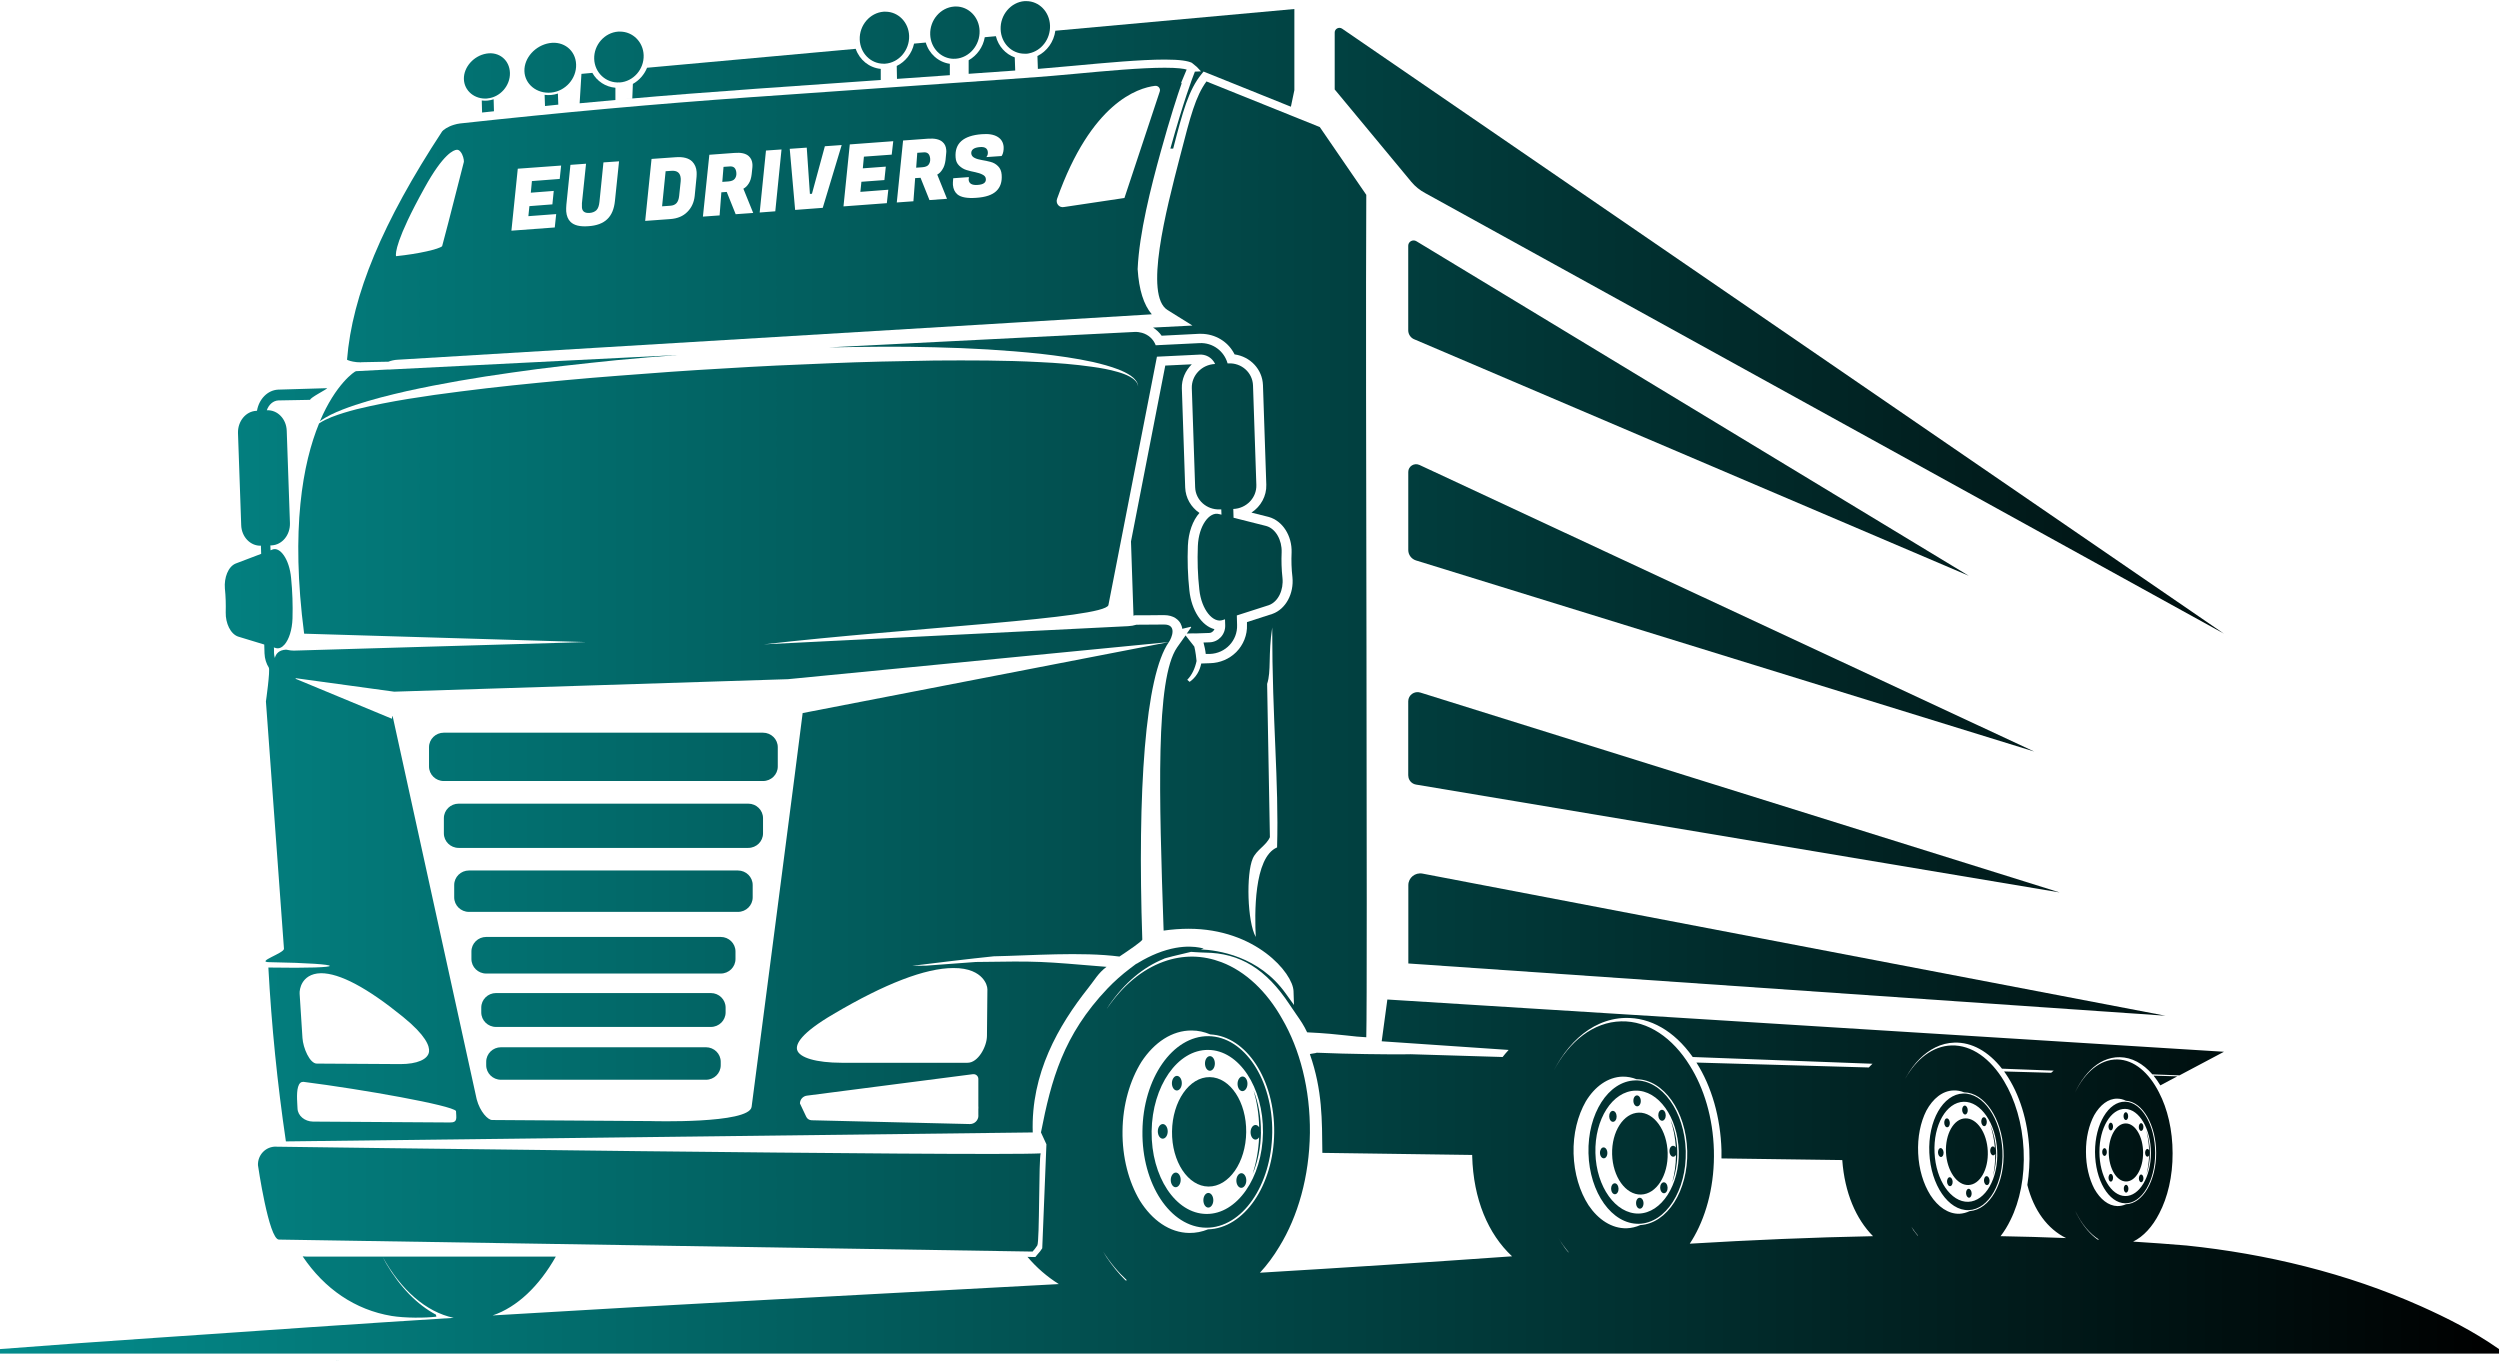 <svg xmlns="http://www.w3.org/2000/svg" width="848" height="462" viewBox="0 0 848 462" fill="none"><path d="M114.729 461.592H114.686L114.925 461.613L114.881 461.592H114.729Z" fill="url(#paint0_linear_226_5090)"></path><path d="M114.123 461.514H113.971L114.472 461.578L114.385 461.535L114.123 461.514Z" fill="url(#paint1_linear_226_5090)"></path><path d="M304.171 22.372L304.258 26.76C310.052 26.354 316.042 25.925 322.185 25.497V21.644C318.286 21.087 315.127 18.24 314.017 14.43L310.052 14.794C309.333 18.112 307.133 20.938 304.171 22.372Z" fill="url(#paint2_linear_226_5090)"></path><path d="M214.67 28.484L214.474 33.387L211.882 33.622C226.215 32.359 240.439 31.246 254.706 30.24L256.078 30.133C266.142 29.426 278.471 28.57 292.325 27.585C294.437 27.435 296.572 27.286 298.75 27.136V23.368C294.808 22.983 291.54 20.285 290.255 16.561L219.484 22.983C218.547 25.295 216.826 27.264 214.67 28.463V28.484Z" fill="url(#paint3_linear_226_5090)"></path><path d="M208.746 33.92V29.767C205.37 29.467 202.495 27.541 200.926 24.715L197.223 25.057L196.613 35.033C201.297 34.584 205.958 34.177 210.619 33.749L208.768 33.92H208.746Z" fill="url(#paint4_linear_226_5090)"></path><path d="M328.567 20.433V25.036C333.752 24.672 339.023 24.308 344.36 23.923L344.207 19.47C341.071 18.357 338.631 15.66 337.803 12.277L334.035 12.62C333.468 15.959 331.399 18.849 328.567 20.433Z" fill="url(#paint5_linear_226_5090)"></path><path d="M351.896 19.007L352.048 23.374C355.577 23.096 359.803 22.71 364.268 22.304C374.876 21.319 386.878 20.206 395.09 20.206C400.427 20.206 402.932 20.677 404.261 21.297L405.982 22.71L407.376 24.209L405.306 24.294C404.348 26.692 401.451 34.399 396.986 50.411H397.944C401.233 37.674 403.194 30.503 407.572 25.108L408.247 24.273L437.871 36.197L439.048 30.588V3.059L357.973 10.423C357.472 14.19 355.12 17.423 351.874 19.007H351.896Z" fill="url(#paint6_linear_226_5090)"></path><path d="M738.582 365.099L730.479 364.863C731.284 365.848 732.069 366.961 732.787 368.16L738.582 365.077V365.099Z" fill="url(#paint7_linear_226_5090)"></path><path d="M404.782 214.853H405.784L406.328 214.831L410.14 214.703C410.641 214.703 411.077 214.489 411.469 214.103C411.665 213.911 411.817 213.675 411.948 213.418C407.635 212.305 404.15 207.103 403.431 200.231C402.887 195.244 402.734 190.127 402.93 185.075C403.126 180.601 404.564 176.555 406.851 173.986C403.954 172.038 402.146 168.87 402.015 165.359L400.883 131.728C400.795 128.667 402.059 125.713 404.259 123.572L395.263 124L383.631 183.662L384.48 208.859L384.916 208.709H387.944C390.253 208.687 392.518 208.645 394.783 208.645C398.29 208.645 399.793 210.379 400.403 211.406C400.708 212.005 400.948 212.605 401.035 213.29L403.976 212.583L404.041 212.798L402.56 214.895L404.803 214.831L404.782 214.853Z" fill="url(#paint8_linear_226_5090)"></path><path d="M729.256 391.043C729.256 388.303 728.798 385.713 728.014 383.508C728.559 385.541 728.907 387.789 728.973 390.144C728.82 389.887 728.624 389.716 728.406 389.716C727.971 389.716 727.622 390.294 727.622 391.022C727.622 391.75 727.971 392.349 728.406 392.349C728.624 392.349 728.842 392.199 728.973 391.942C728.907 394.297 728.58 396.523 728.036 398.557C728.82 396.374 729.256 393.805 729.256 391.065V391.043Z" fill="url(#paint9_linear_226_5090)"></path><path d="M720.821 373.692C715.201 373.606 710.627 381.249 710.627 390.732C710.671 400.258 715.245 408.072 720.865 408.158C726.506 408.265 731.037 400.601 731.037 391.075C731.015 381.591 726.441 373.778 720.821 373.692ZM720.865 405.696C716.073 405.632 712.13 398.931 712.13 390.775C712.086 382.619 716.007 376.068 720.821 376.133C725.657 376.24 729.556 382.94 729.6 391.053C729.6 399.21 725.679 405.782 720.865 405.696Z" fill="url(#paint10_linear_226_5090)"></path><path d="M721.104 381.067C717.88 381.024 715.288 385.391 715.288 390.828C715.288 396.266 717.924 400.719 721.126 400.761C724.35 400.804 726.942 396.437 726.942 391C726.942 385.562 724.306 381.11 721.104 381.067Z" fill="url(#paint11_linear_226_5090)"></path><path d="M721.106 379.907C721.541 379.907 721.89 379.329 721.868 378.601C721.868 377.873 721.52 377.273 721.084 377.273C720.648 377.273 720.3 377.851 720.3 378.579C720.3 379.307 720.648 379.907 721.084 379.907H721.106Z" fill="url(#paint12_linear_226_5090)"></path><path d="M721.153 401.893C720.717 401.893 720.369 402.471 720.391 403.198C720.391 403.926 720.739 404.526 721.175 404.526C721.61 404.526 721.959 403.948 721.959 403.22C721.959 402.492 721.61 401.893 721.175 401.893H721.153Z" fill="url(#paint13_linear_226_5090)"></path><path d="M716.515 383.054C716.82 382.541 716.82 381.706 716.515 381.192C716.21 380.678 715.731 380.678 715.426 381.192C715.121 381.706 715.121 382.541 715.426 383.054C715.731 383.568 716.232 383.568 716.537 383.054H716.515Z" fill="url(#paint14_linear_226_5090)"></path><path d="M725.736 398.772C725.431 399.286 725.431 400.121 725.736 400.634C726.041 401.148 726.52 401.17 726.825 400.634C727.13 400.121 727.13 399.286 726.825 398.772C726.52 398.258 726.019 398.258 725.714 398.772H725.736Z" fill="url(#paint15_linear_226_5090)"></path><path d="M713.852 389.455C713.416 389.455 713.067 390.033 713.067 390.761C713.067 391.489 713.416 392.088 713.852 392.088C714.287 392.088 714.636 391.51 714.636 390.782C714.636 390.054 714.287 389.455 713.852 389.455Z" fill="url(#paint16_linear_226_5090)"></path><path d="M715.438 398.563C715.133 399.077 715.133 399.912 715.438 400.426C715.743 400.939 716.244 400.961 716.527 400.426C716.832 399.912 716.832 399.077 716.527 398.563C716.222 398.049 715.743 398.049 715.416 398.563H715.438Z" fill="url(#paint17_linear_226_5090)"></path><path d="M726.819 383.221C727.124 382.707 727.124 381.872 726.819 381.358C726.514 380.844 726.013 380.823 725.708 381.358C725.403 381.872 725.403 382.707 725.708 383.221C726.013 383.734 726.514 383.756 726.819 383.221Z" fill="url(#paint18_linear_226_5090)"></path><path d="M675.146 381.789C675.93 384.101 676.453 386.67 676.67 389.346C676.474 389.046 676.235 388.875 675.952 388.875C675.429 388.875 675.037 389.581 675.08 390.416C675.124 391.251 675.581 391.915 676.104 391.893C676.387 391.893 676.605 391.701 676.779 391.379C676.823 394.077 676.54 396.667 675.974 399.022C676.801 396.474 677.215 393.499 677.063 390.352C676.91 387.184 676.235 384.251 675.168 381.768L675.146 381.789Z" fill="url(#paint19_linear_226_5090)"></path><path d="M665.91 370.917C659.071 371.131 653.908 380.144 654.431 391.061C654.932 401.979 660.922 410.692 667.762 410.478C674.58 410.242 679.721 401.23 679.22 390.312C678.719 379.394 672.728 370.725 665.91 370.917ZM667.631 407.652C661.772 407.823 656.631 400.352 656.195 390.997C655.738 381.664 660.16 373.914 666.041 373.722C671.901 373.572 677.019 381.021 677.455 390.376C677.891 399.71 673.469 407.459 667.631 407.652Z" fill="url(#paint20_linear_226_5090)"></path><path d="M666.63 379.354C662.731 379.461 659.79 384.642 660.074 390.871C660.378 397.101 663.777 402.088 667.697 401.96C671.596 401.832 674.537 396.672 674.254 390.443C673.971 384.213 670.551 379.226 666.63 379.354Z" fill="url(#paint21_linear_226_5090)"></path><path d="M666.588 378.037C667.11 378.037 667.503 377.33 667.459 376.495C667.415 375.66 666.958 374.997 666.435 375.018C665.912 375.018 665.52 375.725 665.564 376.559C665.607 377.394 666.065 378.058 666.588 378.037Z" fill="url(#paint22_linear_226_5090)"></path><path d="M667.758 403.243C667.236 403.243 666.844 403.949 666.887 404.784C666.931 405.619 667.388 406.283 667.911 406.261C668.434 406.261 668.826 405.555 668.782 404.72C668.739 403.885 668.281 403.221 667.758 403.243Z" fill="url(#paint23_linear_226_5090)"></path><path d="M661.158 381.913C661.507 381.313 661.442 380.35 661.049 379.772C660.657 379.194 660.047 379.215 659.721 379.815C659.372 380.414 659.416 381.378 659.808 381.956C660.2 382.534 660.81 382.512 661.158 381.913Z" fill="url(#paint24_linear_226_5090)"></path><path d="M673.194 399.42C672.846 400.02 672.889 400.983 673.303 401.561C673.695 402.139 674.305 402.118 674.632 401.518C674.98 400.919 674.937 399.955 674.523 399.377C674.131 398.799 673.521 398.821 673.194 399.42Z" fill="url(#paint25_linear_226_5090)"></path><path d="M658.242 389.43C657.719 389.43 657.327 390.137 657.37 390.972C657.414 391.806 657.872 392.47 658.394 392.449C658.917 392.449 659.309 391.742 659.266 390.907C659.222 390.072 658.765 389.409 658.242 389.43Z" fill="url(#paint26_linear_226_5090)"></path><path d="M660.666 399.786C660.317 400.385 660.361 401.348 660.775 401.926C661.167 402.504 661.777 402.483 662.104 401.883C662.452 401.284 662.408 400.321 661.995 399.743C661.603 399.165 660.993 399.186 660.666 399.786Z" fill="url(#paint27_linear_226_5090)"></path><path d="M673.69 381.526C674.039 380.927 673.995 379.963 673.603 379.385C673.211 378.807 672.601 378.829 672.274 379.428C671.926 380.028 671.969 380.991 672.383 381.569C672.775 382.147 673.385 382.125 673.712 381.526H673.69Z" fill="url(#paint28_linear_226_5090)"></path><path d="M427.699 384.093C427.765 378.913 426.85 374.053 425.216 369.9C426.349 373.754 427.024 377.971 427.111 382.402C426.806 381.91 426.371 381.589 425.891 381.589C424.955 381.589 424.192 382.68 424.192 384.051C424.192 385.421 424.911 386.534 425.848 386.555C426.327 386.555 426.785 386.256 427.089 385.763C426.893 390.194 426.109 394.39 424.889 398.222C426.632 394.112 427.656 389.274 427.721 384.093H427.699Z" fill="url(#paint29_linear_226_5090)"></path><path d="M409.91 351.465C397.756 351.358 387.692 365.808 387.518 383.726C387.278 401.644 396.972 416.308 409.126 416.436C421.259 416.543 431.323 402.115 431.54 384.176C431.78 366.258 422.065 351.594 409.91 351.465ZM409.192 411.77C398.78 411.684 390.437 399.096 390.633 383.748C390.829 368.399 399.433 356.004 409.845 356.132C420.257 356.218 428.578 368.805 428.404 384.154C428.208 399.503 419.604 411.898 409.192 411.77Z" fill="url(#paint30_linear_226_5090)"></path><path d="M410.359 365.358C403.411 365.272 397.682 373.557 397.551 383.79C397.42 394.022 402.975 402.414 409.902 402.478C416.85 402.542 422.601 394.279 422.71 384.047C422.841 373.814 417.286 365.422 410.337 365.358H410.359Z" fill="url(#paint31_linear_226_5090)"></path><path d="M410.384 363.207C411.321 363.207 412.083 362.115 412.083 360.745C412.083 359.375 411.364 358.262 410.428 358.24C409.491 358.24 408.729 359.332 408.729 360.702C408.729 362.072 409.447 363.185 410.384 363.207Z" fill="url(#paint32_linear_226_5090)"></path><path d="M409.883 404.646C408.946 404.646 408.184 405.738 408.184 407.108C408.184 408.478 408.902 409.592 409.839 409.613C410.776 409.613 411.538 408.521 411.56 407.151C411.56 405.781 410.841 404.668 409.904 404.646H409.883Z" fill="url(#paint33_linear_226_5090)"></path><path d="M400.362 369.182C401.037 368.218 401.037 366.656 400.405 365.671C399.752 364.707 398.706 364.686 398.031 365.649C397.356 366.613 397.334 368.175 397.988 369.16C398.641 370.123 399.687 370.145 400.362 369.182Z" fill="url(#paint34_linear_226_5090)"></path><path d="M419.895 398.665C419.22 399.628 419.198 401.191 419.852 402.176C420.505 403.161 421.551 403.161 422.226 402.197C422.901 401.234 422.923 399.671 422.27 398.687C421.616 397.702 420.571 397.702 419.895 398.665Z" fill="url(#paint35_linear_226_5090)"></path><path d="M394.432 381.275C393.495 381.275 392.732 382.367 392.732 383.737C392.732 385.107 393.451 386.22 394.388 386.242C395.325 386.242 396.087 385.15 396.087 383.78C396.087 382.41 395.368 381.297 394.432 381.275Z" fill="url(#paint36_linear_226_5090)"></path><path d="M397.641 398.456C396.966 399.419 396.944 400.982 397.598 401.967C398.251 402.952 399.297 402.952 399.972 401.988C400.647 401.025 400.669 399.462 400.016 398.478C399.362 397.493 398.317 397.493 397.641 398.456Z" fill="url(#paint37_linear_226_5090)"></path><path d="M420.289 365.86C419.614 366.824 419.614 368.386 420.246 369.371C420.899 370.356 421.945 370.356 422.62 369.393C423.295 368.429 423.317 366.866 422.664 365.882C422.01 364.918 420.965 364.897 420.289 365.86Z" fill="url(#paint38_linear_226_5090)"></path><path d="M567.475 388.658C566.778 388.658 566.233 389.514 566.277 390.542C566.299 391.569 566.887 392.383 567.584 392.361C567.954 392.361 568.259 392.105 568.499 391.741C568.477 395.059 568.019 398.227 567.213 401.117C568.39 397.992 569.021 394.352 568.934 390.478C568.825 386.603 568.019 382.985 566.669 379.924C567.627 382.771 568.259 385.918 568.455 389.236C568.215 388.872 567.889 388.658 567.518 388.658H567.475Z" fill="url(#paint39_linear_226_5090)"></path><path d="M554.669 366.474C545.564 366.688 538.463 377.755 538.811 391.178C539.16 404.579 546.805 415.304 555.932 415.111C565.015 414.897 572.138 403.829 571.812 390.407C571.42 377.006 563.752 366.26 554.669 366.474ZM555.845 411.643C548.047 411.793 541.447 402.588 541.164 391.114C540.859 379.618 546.936 370.134 554.734 369.942C562.554 369.749 569.111 378.976 569.437 390.471C569.72 401.967 563.621 411.45 555.845 411.643Z" fill="url(#paint40_linear_226_5090)"></path><path d="M555.892 377.406C550.686 377.535 546.634 383.85 546.83 391.514C547.026 399.177 551.426 405.321 556.61 405.193C561.816 405.064 565.868 398.749 565.672 391.085C565.476 383.422 561.076 377.278 555.892 377.406Z" fill="url(#paint41_linear_226_5090)"></path><path d="M555.352 375.266C556.049 375.266 556.594 374.41 556.55 373.383C556.529 372.355 555.94 371.542 555.243 371.563C554.546 371.563 554.002 372.419 554.045 373.447C554.067 374.474 554.655 375.288 555.352 375.266Z" fill="url(#paint42_linear_226_5090)"></path><path d="M556.153 406.282C555.456 406.282 554.911 407.138 554.955 408.166C554.976 409.193 555.565 410.007 556.262 409.985C556.959 409.985 557.503 409.129 557.481 408.101C557.46 407.074 556.872 406.26 556.174 406.282H556.153Z" fill="url(#paint43_linear_226_5090)"></path><path d="M548.024 379.964C548.504 379.237 548.46 378.059 547.959 377.331C547.436 376.625 546.652 376.625 546.173 377.374C545.694 378.123 545.737 379.279 546.238 380.007C546.739 380.714 547.545 380.692 548.024 379.964Z" fill="url(#paint44_linear_226_5090)"></path><path d="M563.467 401.595C562.988 402.344 563.031 403.5 563.532 404.228C564.033 404.934 564.839 404.934 565.318 404.185C565.798 403.457 565.754 402.28 565.253 401.552C564.752 400.845 563.946 400.867 563.467 401.595Z" fill="url(#paint45_linear_226_5090)"></path><path d="M543.928 389.196C543.231 389.196 542.687 390.052 542.709 391.08C542.73 392.107 543.319 392.921 544.016 392.899C544.713 392.899 545.257 392.043 545.214 391.015C545.192 389.988 544.604 389.174 543.907 389.196H543.928Z" fill="url(#paint46_linear_226_5090)"></path><path d="M546.822 401.952C546.343 402.68 546.387 403.857 546.888 404.564C547.389 405.27 548.195 405.27 548.674 404.521C549.153 403.793 549.11 402.616 548.609 401.888C548.108 401.181 547.302 401.203 546.822 401.931V401.952Z" fill="url(#paint47_linear_226_5090)"></path><path d="M562.896 379.636C563.418 380.342 564.202 380.342 564.682 379.593C565.161 378.865 565.117 377.688 564.616 376.96C564.115 376.254 563.309 376.275 562.83 377.003C562.351 377.731 562.395 378.908 562.896 379.636Z" fill="url(#paint48_linear_226_5090)"></path><path d="M323.584 19.926C323.78 19.926 323.954 19.926 324.15 19.926C328.79 19.605 332.45 15.324 332.275 10.421C332.123 5.819 328.594 2.201 324.238 2.201C324.041 2.201 323.845 2.201 323.649 2.223C319.01 2.565 315.35 6.825 315.525 11.727C315.677 16.33 319.228 19.948 323.584 19.948V19.926Z" fill="url(#paint49_linear_226_5090)"></path><path d="M347.475 18.236C347.671 18.236 347.845 18.236 348.041 18.236C348.346 18.236 348.629 18.172 348.912 18.129C348.978 18.129 349.021 18.108 349.087 18.087C353.225 17.252 356.34 13.248 356.166 8.667C356.013 4.022 352.485 0.383 348.128 0.383C347.932 0.383 347.736 0.383 347.54 0.383C342.9 0.725 339.241 5.028 339.415 9.952C339.568 14.597 343.118 18.215 347.496 18.215L347.475 18.236Z" fill="url(#paint50_linear_226_5090)"></path><path d="M299.681 21.628C299.877 21.628 300.051 21.628 300.247 21.606C304.887 21.285 308.546 17.025 308.372 12.144C308.219 7.563 304.691 3.967 300.356 3.967C300.16 3.967 299.964 3.967 299.746 3.967C295.106 4.309 291.447 8.548 291.621 13.429C291.774 18.01 295.324 21.606 299.681 21.606V21.628Z" fill="url(#paint51_linear_226_5090)"></path><path d="M76.565 207.708C76.478 211.369 78.156 215.03 80.769 215.929C83.71 216.828 86.672 217.727 89.635 218.626L89.722 221.602C89.787 223.443 90.332 225.112 91.181 226.461C91.704 227.36 90.201 237.935 90.201 237.935L96.322 321.83C96.344 323.329 86.672 326.304 91.312 326.368C118.627 326.839 118.78 328.659 91.312 328.188H91.029C92.096 347.84 94.079 367.535 96.975 387.165L350.306 384.125C349.652 364.131 358.975 347.947 369.148 335.103C371.282 332.448 372.459 330.115 375.334 327.953C352.811 326.09 353.05 325.962 331.007 326.304L314.212 327.546L309.355 327.61C316.521 326.711 329.133 325.191 337.084 324.378C349.326 324.142 366.904 322.793 379.712 324.463C382.675 322.494 387.467 319.261 387.467 318.683C385.79 268.227 388.425 229.287 396.485 217.791L272.259 241.874C272.259 242.688 254.942 375.477 254.942 375.477C254.049 381.278 220.809 380.272 220.809 380.272L166.919 379.908C165.525 379.908 162.824 377.146 161.691 372.865L133.2 242.987C133.069 242.538 132.982 243.501 132.938 243.801L100.069 230.164H100.417V230.057L133.701 234.617L267.271 230.379L396.485 217.791C397.4 216.485 399.425 211.797 394.829 211.84C391.693 211.84 388.599 211.861 385.485 211.904C384.591 212.182 383.611 212.354 382.653 212.397L259.103 218.562C309.355 212.825 374.245 209.828 375.966 205.289L392.433 120.988L407.006 120.281C408.661 120.217 410.208 120.902 411.253 122.079C411.406 122.272 411.536 122.443 411.689 122.636C411.863 122.893 412.037 123.171 412.168 123.471H412.081C407.637 123.685 404.13 127.346 404.261 131.67L405.394 165.301C405.546 169.603 409.271 172.964 413.758 172.793H414.259L414.325 174.57C414.041 174.506 413.78 174.442 413.497 174.377C410.251 173.457 406.592 178.252 406.309 185.231C406.113 190.176 406.265 195.099 406.81 199.959C407.528 206.916 411.536 211.455 414.738 210.32C414.978 210.256 415.239 210.17 415.523 210.063L415.588 212.118C415.675 215.222 413.301 217.791 410.273 217.877L408.225 217.941C408.552 219.225 408.857 220.51 408.988 221.816H410.404C415.675 221.644 419.814 217.256 419.618 211.99L419.531 208.757C423.147 207.58 426.784 206.445 430.4 205.268C433.624 204.091 435.432 200.023 435.018 196.063C434.691 193.151 434.604 190.197 434.735 187.286C434.866 183.283 432.774 179.344 429.529 178.423C425.804 177.46 422.101 176.518 418.42 175.619L418.333 172.643C422.776 172.472 426.305 168.833 426.153 164.487L425.02 130.707C424.846 126.361 421.143 123.043 416.655 123.257H416.394C415.239 119.104 411.362 116.15 406.875 116.385L392.019 117.113C391.257 115.079 389.558 113.517 387.38 112.896C386.595 112.682 385.746 112.553 384.875 112.596L281.146 117.841C293.105 117.627 305.064 117.456 317.022 117.798C329.003 118.076 341.005 118.74 352.92 120.003C358.888 120.688 364.857 121.501 370.716 122.786C373.657 123.471 376.597 124.242 379.429 125.333C380.823 125.89 382.239 126.554 383.502 127.41C384.134 127.838 384.722 128.352 385.201 128.973C385.702 129.551 386.051 130.321 386.051 131.113C385.986 130.321 385.572 129.636 385.049 129.122C384.526 128.566 383.916 128.159 383.285 127.795C381.978 127.067 380.562 126.575 379.146 126.168C376.292 125.333 373.374 124.82 370.433 124.413C364.573 123.578 358.627 123.107 352.68 122.829C346.734 122.508 340.787 122.358 334.818 122.294C328.894 122.272 322.925 122.208 316.957 122.294C304.998 122.486 293.083 122.722 281.146 123.235C269.231 123.685 257.316 124.242 245.38 124.991C233.486 125.654 221.571 126.511 209.678 127.453C197.741 128.352 185.848 129.486 173.998 130.707C168.03 131.327 162.105 132.034 156.202 132.783C150.256 133.511 144.331 134.367 138.471 135.309C132.568 136.272 126.709 137.407 120.936 138.82C118.061 139.569 115.186 140.404 112.419 141.496C111.047 142.052 109.697 142.673 108.477 143.465C108.368 143.53 108.302 143.594 108.215 143.658C102.748 156.995 98.522 179.28 103.162 214.944L198.722 217.791L99.916 220.681C98.936 220.703 97.956 220.574 97.041 220.36C94.558 220.488 93.578 221.794 93.229 223.186C93.076 222.651 92.968 222.094 92.946 221.516V220.06L92.88 219.611C93.011 219.654 93.142 219.675 93.294 219.739C93.36 219.739 93.447 219.782 93.512 219.803C94.558 220.146 95.625 219.675 96.54 218.605C97.999 216.892 99.088 213.724 99.219 209.763C99.35 205.204 99.197 200.623 98.74 196.063C98.152 189.576 94.928 185.359 92.401 186.408C92.183 186.515 91.987 186.601 91.769 186.665L91.704 184.995H92.118C95.69 184.824 98.457 181.484 98.348 177.46L97.259 146.141C97.15 142.117 94.144 139.013 90.572 139.162H90.506C91.138 137.279 92.663 135.887 94.449 135.823L105.188 135.63C105.209 134.86 110.895 132.055 110.982 131.67L94.34 132.162C90.746 132.334 87.827 135.416 87.173 139.312L86.956 139.355C83.383 139.505 80.617 142.887 80.726 146.89L81.815 178.102C81.924 182.105 84.93 185.231 88.502 185.102L88.589 187.864C85.692 188.956 82.817 190.047 79.92 191.161C77.393 192.21 75.977 195.956 76.282 199.616C76.565 202.314 76.631 205.011 76.565 207.708ZM331.878 378.431C331.878 380.015 330.549 381.321 328.937 381.278L275.309 379.994C274.525 379.972 273.806 379.523 273.479 378.816L271.344 374.299C271.344 372.951 272.346 371.816 273.697 371.645L330.005 364.366C330.985 364.238 331.856 364.987 331.856 365.972V375.048C331.878 375.327 331.878 375.562 331.878 375.776C331.878 375.948 331.878 376.097 331.856 376.247V378.431H331.878ZM282.758 343.944C300.206 333.647 313.864 328.381 323.361 328.359C328.85 328.317 331.682 330.115 333.098 331.635C334.47 333.09 334.927 334.674 334.927 335.595L334.775 351.394C334.753 354.99 331.769 360.534 328.175 360.492H285.438C276.921 360.47 271.148 358.8 270.386 356.124C269.863 354.176 271.562 350.494 282.758 343.944ZM152.564 380.743L106.146 380.443C103.336 380.4 101.005 378.431 100.918 376.012C100.918 375.626 100.875 375.22 100.853 374.792C100.722 372.458 100.483 368.583 101.855 367.32C102.138 367.064 102.487 366.957 102.9 366.957C123.223 369.547 153.261 374.92 154.677 376.847C154.743 379.223 155.374 380.786 152.564 380.743ZM136.685 344.907C144.461 351.222 145.768 354.861 145.529 356.745C145.18 359.357 141.455 360.941 135.814 360.941H135.705L107.584 360.77H107.453C105.079 360.77 102.813 355.504 102.595 352.057L101.637 337.115C101.572 336.216 101.789 334.696 102.617 333.304C103.467 331.892 105.275 330.158 108.891 330.115C115.207 330.093 124.552 335.038 136.685 344.907Z" fill="url(#paint52_linear_226_5090)"></path><path d="M132.379 125.349H131.355L120.747 125.906C120.333 125.927 113.885 130.209 108.505 142.903C109.616 142.068 110.814 141.362 112.055 140.741C114.778 139.392 117.632 138.344 120.485 137.38C126.214 135.475 132.095 134.019 137.955 132.671C149.717 130.08 161.589 128.068 173.482 126.398C185.375 124.664 197.312 123.38 209.249 122.16C216.176 121.496 223.103 120.918 230.051 120.404L132.422 125.328L132.357 125.371L132.379 125.349Z" fill="url(#paint53_linear_226_5090)"></path><path d="M93.557 388.934C90.115 388.912 87.392 391.738 87.501 395.227C87.501 395.227 91.161 420.402 94.602 420.467L350.242 424.534C350.503 424.213 350.786 423.913 351.047 423.592C351.069 423.528 351.331 423.164 351.853 422.457C352.659 421.216 352.333 392.53 353.008 391.224C334.907 392.23 93.557 388.955 93.557 388.955V388.934Z" fill="url(#paint54_linear_226_5090)"></path><path d="M163.413 34.081L163.522 38.169C164.873 38.02 166.201 37.891 167.552 37.741L167.443 33.674C166.789 33.888 166.092 34.059 165.373 34.123C164.698 34.188 164.045 34.166 163.413 34.081Z" fill="url(#paint55_linear_226_5090)"></path><path d="M184.733 32.176L184.864 35.965C186.367 35.815 187.87 35.666 189.373 35.494L189.242 31.727C188.502 31.983 187.739 32.155 186.933 32.219C186.171 32.283 185.452 32.262 184.733 32.176Z" fill="url(#paint56_linear_226_5090)"></path><path d="M186.921 31.41C191.778 30.961 195.59 26.658 195.416 21.863C195.264 17.068 191.19 13.835 186.376 14.627C181.562 15.419 177.75 19.658 177.881 24.111C178.012 28.563 182.085 31.86 186.921 31.41Z" fill="url(#paint57_linear_226_5090)"></path><path d="M165.345 33.384C169.658 32.978 173.078 29.081 172.969 24.736C172.86 20.369 169.266 17.436 164.975 18.185C160.684 18.913 157.264 22.766 157.351 26.791C157.438 30.815 161.032 33.791 165.345 33.406V33.384Z" fill="url(#paint58_linear_226_5090)"></path><path d="M210.199 27.973C214.839 27.652 218.498 23.499 218.324 18.704C218.171 14.229 214.665 10.719 210.308 10.719C210.112 10.719 209.894 10.719 209.698 10.719C205.058 11.061 201.399 15.236 201.551 19.988C201.704 24.655 205.559 28.273 210.177 27.952L210.199 27.973Z" fill="url(#paint59_linear_226_5090)"></path><path d="M229.482 68.888C229.961 68.353 230.266 67.518 230.375 66.405L230.876 61.631C230.898 61.203 230.941 60.796 230.898 60.454C230.745 58.634 229.7 57.778 227.674 57.949L225.779 58.078L224.581 69.98L227.391 69.787C228.306 69.723 229.003 69.423 229.482 68.888Z" fill="url(#paint60_linear_226_5090)"></path><path d="M122.35 122.903L122.655 122.861C124.876 122.839 127.098 122.775 129.342 122.732L131.738 122.689C132.718 122.304 133.764 122.09 134.766 122.026L389.708 106.677L390.688 106.613C387.944 103.402 386.332 98.285 385.896 91.328L385.852 91.264L385.896 91.178C386.419 79.147 390.361 63.584 393.738 51.403C396.896 39.993 399.336 32.479 400.904 28.027L400.534 28.326L402.516 23.595C401.601 23.317 399.554 22.975 395.11 22.975C387.029 22.975 375.092 24.066 364.571 25.051C359.43 25.522 354.573 25.95 350.739 26.229L349.258 26.314L348.626 26.378C328.673 27.748 309.483 29.119 292.536 30.317C278.683 31.302 266.354 32.18 256.29 32.865L254.94 32.95C222.353 35.241 189.984 38.174 156.047 41.877C155.372 41.984 154.675 42.091 153.978 42.327C151.843 42.969 150.362 44.061 149.97 44.575C129.756 75.401 119.474 100.019 117.71 122.026C118.124 122.24 119.126 122.647 120.956 122.839C121.435 122.861 121.892 122.903 122.35 122.903ZM358.559 67.437C370.125 34.834 385.94 29.825 391.777 29.119C392.866 28.99 393.738 30.018 393.389 31.045L381.409 67.159L360.933 70.22C359.3 70.584 357.993 69 358.559 67.437ZM323.293 60.93L323.337 60.459L328.63 60.073V60.416C328.564 60.651 328.564 60.801 328.564 60.951C328.673 62.278 329.697 62.878 331.636 62.728C333.596 62.599 334.489 61.914 334.402 60.737C334.38 60.073 333.988 59.581 333.291 59.238C332.616 58.874 331.788 58.618 330.808 58.404C329.828 58.232 328.891 57.975 327.911 57.697C326.931 57.419 326.081 56.884 325.362 56.199C324.622 55.492 324.208 54.572 324.143 53.416C323.772 48.62 326.735 45.987 333.052 45.516C335.361 45.324 337.147 45.645 338.388 46.416C339.652 47.186 340.305 48.299 340.436 49.819C340.458 50.376 340.436 50.932 340.327 51.425C340.218 51.96 340.087 52.324 339.957 52.559L339.739 52.923L334.555 53.287C334.968 52.838 335.121 52.281 335.077 51.596C334.969 50.354 334.119 49.755 332.442 49.883C330.372 50.033 329.349 50.783 329.457 52.088C329.523 52.731 329.893 53.223 330.59 53.566C331.244 53.908 332.093 54.122 333.052 54.293C334.032 54.443 335.012 54.657 335.992 54.914C336.951 55.15 337.822 55.642 338.541 56.37C339.26 57.076 339.674 58.04 339.761 59.238C339.957 61.657 339.325 63.52 337.931 64.826C336.559 66.132 334.315 66.881 331.222 67.095C328.129 67.33 325.972 66.945 324.752 65.939C323.859 65.19 323.358 64.119 323.228 62.728C323.206 62.171 323.228 61.572 323.293 60.93ZM306.325 47.657L314.841 47.036C317.063 46.886 318.697 47.25 319.699 48.15C320.461 48.792 320.875 49.691 320.962 50.804C321.006 51.211 321.006 51.617 320.941 52.046L320.723 54.315C320.548 55.578 320.243 56.605 319.699 57.419C319.198 58.254 318.61 58.853 317.913 59.217L321.224 67.437L315.277 67.865L312.249 60.309L310.42 60.416L309.831 68.272L304.19 68.679L306.325 47.657ZM288.245 48.984L302.992 47.893L302.469 52.452L293.037 53.137L292.667 57.098L300.465 56.52L299.986 61.079L292.188 61.657L291.839 65.083L301.315 64.355L300.814 68.915L286.11 70.006L288.245 48.984ZM273.651 50.076L274.718 65.768L275.415 65.725L279.793 49.605L285.5 49.198L279.075 70.499L269.708 71.205L267.878 50.483L273.651 50.076ZM259.819 51.061L265.09 50.697L262.977 71.676L257.684 72.083L259.819 51.061ZM240.607 52.495L249.102 51.874C251.346 51.682 252.957 52.046 253.959 52.945C254.722 53.63 255.136 54.529 255.223 55.642C255.245 56.027 255.245 56.434 255.201 56.862L254.961 59.131C254.809 60.394 254.504 61.443 253.959 62.257C253.458 63.07 252.849 63.648 252.151 64.012L255.484 72.233L249.538 72.661L246.51 65.104L244.68 65.233L244.092 73.067L238.428 73.474L240.607 52.495ZM221.003 53.908L229.193 53.33C231.741 53.137 233.636 53.63 234.813 54.807C235.684 55.706 236.207 56.884 236.294 58.318C236.316 58.853 236.316 59.41 236.272 59.988L235.64 66.474C235.401 68.679 234.551 70.499 233.135 71.89C231.719 73.324 229.803 74.138 227.363 74.309L218.846 74.93L221.003 53.908ZM192.119 69.385L193.491 55.92L198.784 55.535L197.39 68.893C197.368 69.364 197.368 69.878 197.39 70.37C197.499 71.74 198.371 72.34 200.004 72.233C200.984 72.147 201.747 71.826 202.291 71.312C202.858 70.755 203.206 69.814 203.337 68.465L204.687 55.085L209.981 54.721L208.586 68.165C208.303 70.905 207.454 72.96 205.973 74.352C204.535 75.743 202.378 76.557 199.547 76.728C196.737 76.942 194.711 76.45 193.513 75.251C192.663 74.416 192.184 73.239 192.054 71.676C192.032 70.97 192.032 70.22 192.119 69.385ZM175.63 57.226L190.333 56.156L189.854 60.694L180.422 61.422L180.051 65.361L187.828 64.761L187.37 69.321L179.572 69.921L179.224 73.324L188.656 72.618L188.176 77.156L173.473 78.248L175.63 57.226ZM143.958 63.798C150.449 51.981 153.978 50.868 154.936 50.804H155.023C155.285 50.804 155.699 50.868 156.156 51.425C157.049 52.431 157.398 54.165 157.354 54.871C157.289 55.128 157.136 55.749 156.897 56.67C152.714 73.11 150.384 82.123 149.97 83.514C148.946 84.478 142.128 86.105 134.33 86.897C134.134 85.976 134.199 81.374 143.958 63.798Z" fill="url(#paint61_linear_226_5090)"></path><path d="M249.23 60.648C249.644 60.113 249.84 59.449 249.774 58.657C249.644 57.073 248.925 56.367 247.596 56.452L245.418 56.602L245.004 61.697L247.051 61.547C248.097 61.462 248.816 61.183 249.23 60.648Z" fill="url(#paint62_linear_226_5090)"></path><path d="M314.971 55.855C315.384 55.319 315.581 54.656 315.515 53.842C315.384 52.301 314.666 51.573 313.337 51.68L311.137 51.83L310.767 56.882L312.814 56.732C313.86 56.668 314.579 56.368 314.992 55.855H314.971Z" fill="url(#paint63_linear_226_5090)"></path><path d="M478.717 61.682C480.024 63.245 481.614 64.529 483.422 65.493L754.353 214.936L455.214 9.705C454.146 9.02 452.73 9.77 452.73 11.011V30.342L477.693 60.44L478.717 61.682Z" fill="url(#paint64_linear_226_5090)"></path><path d="M479.719 115.089L667.811 195.302L480.438 81.822C479.24 81.094 477.672 81.95 477.672 83.342V112.049C477.672 113.376 478.478 114.575 479.698 115.089H479.719Z" fill="url(#paint65_linear_226_5090)"></path><path d="M477.686 186.588C477.686 188.194 478.753 189.607 480.299 190.099L689.999 254.92L481.476 157.71C479.711 156.897 477.686 158.16 477.686 160.065V186.588Z" fill="url(#paint66_linear_226_5090)"></path><path d="M477.694 263.068C477.694 264.588 478.805 265.873 480.308 266.129L698.633 302.714L481.789 234.918C479.763 234.276 477.672 235.774 477.672 237.872V263.068H477.694Z" fill="url(#paint67_linear_226_5090)"></path><path d="M477.686 326.81L734.523 344.535L482.521 296.326C480.016 295.855 477.707 297.739 477.707 300.223V326.81H477.686Z" fill="url(#paint68_linear_226_5090)"></path><path d="M821.178 443.073C795.954 431.813 768.573 425.262 741.694 422.479C735.66 421.965 729.604 421.537 723.549 421.152C727.034 419.461 730.105 416.121 732.414 411.604C735.246 406.21 736.989 399.06 736.945 391.182C736.945 383.304 735.224 376.111 732.349 370.588C728.929 363.802 723.854 359.456 718.19 359.371C712.418 359.264 707.234 363.652 703.836 370.588C704.271 369.689 704.707 368.79 705.208 367.976C707.582 363.995 710.458 361.19 713.638 359.735C715.38 358.964 717.21 358.557 719.062 358.6C723.07 358.664 726.882 360.698 730.084 364.423L739.276 364.765L754.371 356.759L470.589 339.034L468.672 353.205L511.736 356.138C511.017 356.909 510.342 357.701 509.688 358.536L478.518 357.594C478.365 357.594 477.254 357.637 475.337 357.637C469.935 357.637 458.26 357.572 446.563 357.08C446.563 357.251 444.319 357.423 444.319 357.594C448.61 369.903 448.414 379.9 448.545 391.053L499.363 391.76V392.102C499.756 406.809 504.787 418.583 512.89 426.14C484.551 428.152 456.038 429.993 427.372 431.706C429.79 429.094 431.99 426.14 433.972 422.822C440.224 412.653 444.123 399.145 444.319 384.289C444.472 369.475 440.921 355.903 434.887 345.563C429.681 336.294 422.515 329.508 414.346 326.382C411.232 325.205 407.942 324.52 404.566 324.477C401.168 324.455 397.879 325.055 394.72 326.189C387.271 328.865 380.627 334.495 375.378 342.288C375.704 341.817 375.987 341.281 376.292 340.832C381.498 333.318 387.815 328.052 394.699 325.269C394.699 325.055 400.035 323.813 404 322.871C404.544 322.914 405.067 322.936 405.568 322.978C406.744 323.021 407.855 323.128 408.77 323.128C420.62 323.257 429.463 328.673 437.414 340.725C438.351 342.138 439.113 343.208 439.745 344.15C441.226 346.291 442.184 347.639 443.382 350.165C449.503 350.444 453.533 350.893 456.779 351.236C459.24 351.514 461.288 351.75 463.444 351.835C463.684 342.652 463.597 282.733 463.509 219.517C463.401 160.626 463.27 99.765 463.444 66.092L447.674 43.1L409.228 27.623C405.546 32.675 403.782 39.461 400.471 52.306L400.318 52.884C395.417 71.743 388.077 100.215 396.027 105.16L404.479 110.426L391.126 111.111C392.259 111.86 393.283 112.802 394.023 113.873L406.679 113.23H407.354C412.234 113.23 416.655 115.928 418.768 120.209C424.17 120.98 428.2 125.326 428.396 130.613L429.529 164.415C429.66 168.268 427.656 171.801 424.497 173.877C426.457 174.369 428.418 174.862 430.378 175.354C435.083 176.681 438.285 181.755 438.111 187.385C437.98 190.189 438.068 192.994 438.394 195.755C438.961 201.364 436.107 206.609 431.642 208.214L422.972 211.019V211.918C423.125 215.364 421.752 218.768 419.313 221.208C416.96 223.542 413.845 224.869 410.491 224.955L407.463 225.062C406.962 227.545 405.699 229.771 403.521 231.291L402.715 230.585C404.348 228.936 405.35 226.667 405.873 224.227L405.633 222.15C405.525 221.144 405.285 220.138 405.111 219.325L402.148 215.536L399.273 219.603C391.91 230.264 393.152 269.76 394.699 315.657C397.596 315.25 400.427 315.036 403.172 315.036C425.891 315.036 438.569 330.043 438.765 336.208L438.917 340.896L436.107 336.979C427.002 324.241 413.061 322.293 407.311 322.036C408.008 321.844 408.356 321.737 408.204 321.694C407.528 321.63 401.8 319.617 392.368 323.406C390.407 324.199 388.316 325.226 386.051 326.596L385.572 326.896H385.441L383.285 328.523C380.54 330.599 377.97 332.89 375.639 335.33C360.653 351.086 356.579 366.285 353.094 384.117L354.946 388.142L353.53 423.421L353.464 423.507C353.116 423.978 352.898 424.299 352.811 424.449L352.746 424.534L352.571 424.727C352.332 425.027 352.07 425.348 351.787 425.647L351.199 426.375H350.241L348.52 426.332C351.613 429.993 355.185 433.076 359.15 435.559C295.044 439.07 230.698 442.345 167.093 446.198C175.436 443.372 182.886 436.222 188.527 426.247H104.229C103.706 426.247 103.184 426.161 102.661 426.161C110.045 437.164 120.457 444.314 132.851 446.37C137.251 447.097 144.374 447.097 148.012 446.605C147.968 446.391 147.925 446.155 147.881 445.941C141.521 442.538 135.727 436.651 130.978 428.559C130.564 427.874 130.237 427.124 129.867 426.439C136.01 437.486 144.418 444.999 153.893 447.012C137.861 448.018 121.873 449.045 105.95 450.137C70.619 452.642 35.288 454.847 0 457.608V459.15H847.665V457.608C838.843 451.443 830 447.033 821.178 443.073ZM433.188 287.442C425.194 290.846 425.586 310.434 425.956 317.819C423.059 312.703 422.667 296.305 424.954 291.167C426.218 288.277 429.551 286.757 430.749 283.974L429.812 231.976C431.25 227.631 430.117 222.108 431.533 212.838C431.533 245.077 433.82 264.558 433.188 287.442ZM381.782 434.317C379.451 432.005 377.273 429.351 375.269 426.332C374.877 425.754 374.572 425.091 374.18 424.513C376.554 428.28 379.298 431.534 382.261 434.274C382.108 434.296 381.934 434.296 381.782 434.317ZM409.75 416.999C407.725 417.812 405.612 418.24 403.433 418.219C396.746 418.155 390.778 413.895 386.617 407.216C382.871 400.879 380.649 392.637 380.758 383.646C380.845 374.655 383.285 366.435 387.184 360.163C391.518 353.569 397.596 349.48 404.261 349.545C406.439 349.545 408.552 350.037 410.534 350.872C422.776 351.493 432.426 366.242 432.208 384.16C432.012 402.121 421.992 416.656 409.75 416.999ZM531.994 424.791C531.623 424.32 531.231 423.913 530.883 423.421C530.033 422.244 529.271 421.023 528.508 419.76C529.598 421.58 530.817 423.228 532.081 424.77C532.037 424.791 532.015 424.791 531.994 424.791ZM556.412 415.543C554.931 416.207 553.34 416.571 551.729 416.635C546.719 416.721 542.144 413.723 538.833 408.821C535.827 404.176 533.954 398.032 533.758 391.31C533.562 384.567 535.174 378.38 537.897 373.606C540.946 368.554 545.39 365.322 550.378 365.193C552.012 365.172 553.602 365.472 555.105 366.071C564.297 366.178 571.964 376.967 572.313 390.432C572.661 403.855 565.56 414.987 556.412 415.543ZM573.163 421.858C573.685 421.045 574.23 420.21 574.709 419.332C579.087 411.54 581.636 401.307 581.353 390.218C581.048 379.108 577.976 369.047 573.184 361.447C567.412 352.071 559.047 346.227 549.899 346.441C540.532 346.655 532.342 353.141 527.027 363.16C527.724 361.854 528.421 360.569 529.206 359.371C532.909 353.633 537.483 349.502 542.558 347.254C545.325 346.034 548.265 345.349 551.271 345.285C559.81 345.071 567.891 349.716 574.034 358.343C574.099 358.407 574.143 358.471 574.164 358.536L635.155 360.826C634.698 361.233 634.306 361.661 633.914 362.089L575.428 360.42C580.612 368.576 583.596 379.044 583.923 390.154V392.937L624.896 393.494C625.702 404.583 629.536 413.467 635.33 419.311C614.615 419.718 593.878 420.617 573.163 421.858ZM650.469 419.14C650.011 418.54 649.51 417.962 649.053 417.32C648.813 416.913 648.552 416.506 648.334 416.1C649.053 417.191 649.815 418.198 650.599 419.14H650.469ZM668.112 410.812C667.001 411.326 665.847 411.647 664.605 411.711C660.859 411.797 657.352 409.378 654.781 405.375C652.429 401.628 650.882 396.662 650.643 391.182C650.381 385.68 651.449 380.628 653.409 376.753C655.631 372.643 658.898 369.967 662.667 369.882C663.887 369.839 665.085 370.053 666.217 370.524C673.122 370.631 679.091 379.365 679.592 390.304C680.136 401.222 674.996 410.298 668.112 410.812ZM678.59 419.311C679.853 417.684 680.986 415.843 681.966 413.809C685.125 407.451 686.845 399.145 686.41 390.09C685.996 381.077 683.469 372.879 679.766 366.713C675.213 359.114 668.809 354.404 661.926 354.618C655.609 354.811 650.076 359.135 646.221 365.943C646.352 365.686 646.482 365.45 646.635 365.193C649.292 360.505 652.669 357.166 656.437 355.303C658.484 354.276 660.663 353.719 662.95 353.655C668.809 353.484 674.451 356.609 679.069 362.496L696.604 363.16C696.321 363.395 696.037 363.652 695.754 363.888L679.788 363.438C679.94 363.673 680.136 363.93 680.332 364.209C685.016 371.016 687.869 380.2 688.348 390.026C688.523 394.157 688.283 398.16 687.673 401.928C689.851 410.598 694.556 416.87 700.808 419.953C693.402 419.653 685.996 419.439 678.59 419.311ZM711.481 420.445C709.194 418.797 707.081 416.421 705.273 413.338C704.772 412.503 704.293 411.604 703.901 410.705C706.014 415.094 708.802 418.497 712.026 420.488C711.852 420.488 711.677 420.488 711.481 420.445ZM718.234 409.1C715.163 409.035 712.374 406.766 710.392 403.234C708.628 399.852 707.56 395.485 707.56 390.711C707.517 385.937 708.584 381.591 710.349 378.273C712.353 374.784 715.119 372.6 718.212 372.664C719.214 372.664 720.172 372.921 721.109 373.371C726.773 373.713 731.347 381.57 731.369 391.075C731.369 400.601 726.816 408.286 721.153 408.479C720.238 408.885 719.258 409.1 718.234 409.1Z" fill="url(#paint69_linear_226_5090)"></path><path d="M258.812 248.527H150.531C147.765 248.527 145.521 250.732 145.521 253.451V260.002C145.521 262.721 147.765 264.925 150.531 264.925H258.812C261.579 264.925 263.822 262.721 263.822 260.002V253.451C263.822 250.732 261.579 248.527 258.812 248.527Z" fill="url(#paint70_linear_226_5090)"></path><path d="M253.81 272.602H155.571C152.804 272.602 150.561 274.806 150.561 277.525V282.684C150.561 285.404 152.804 287.608 155.571 287.608H253.81C256.576 287.608 258.819 285.404 258.819 282.684V277.525C258.819 274.806 256.576 272.602 253.81 272.602Z" fill="url(#paint71_linear_226_5090)"></path><path d="M250.3 295.27H159.075C156.308 295.27 154.065 297.474 154.065 300.193V304.389C154.065 307.108 156.308 309.313 159.075 309.313H250.3C253.067 309.313 255.31 307.108 255.31 304.389V300.193C255.31 297.474 253.067 295.27 250.3 295.27Z" fill="url(#paint72_linear_226_5090)"></path><path d="M244.468 317.811H164.918C162.151 317.811 159.908 320.015 159.908 322.734V325.303C159.908 328.022 162.151 330.227 164.918 330.227H244.468C247.235 330.227 249.478 328.022 249.478 325.303V322.734C249.478 320.015 247.235 317.811 244.468 317.811Z" fill="url(#paint73_linear_226_5090)"></path><path d="M241.117 336.844H168.255C165.488 336.844 163.245 339.048 163.245 341.767V343.416C163.245 346.135 165.488 348.339 168.255 348.339H241.117C243.884 348.339 246.127 346.135 246.127 343.416V341.767C246.127 339.048 243.884 336.844 241.117 336.844Z" fill="url(#paint74_linear_226_5090)"></path><path d="M239.46 355.229H169.93C167.163 355.229 164.92 357.433 164.92 360.152V361.33C164.92 364.049 167.163 366.253 169.93 366.253H239.46C242.227 366.253 244.47 364.049 244.47 361.33V360.152C244.47 357.433 242.227 355.229 239.46 355.229Z" fill="url(#paint75_linear_226_5090)"></path><defs><linearGradient id="paint0_linear_226_5090" x1="0.232" y1="231.533" x2="846.191" y2="231.533" gradientUnits="userSpaceOnUse"><stop stop-color="#038C8C"></stop><stop offset="1"></stop></linearGradient><linearGradient id="paint1_linear_226_5090" x1="0.006" y1="231.047" x2="847.66" y2="231.047" gradientUnits="userSpaceOnUse"><stop stop-color="#038C8C"></stop><stop offset="1"></stop></linearGradient><linearGradient id="paint2_linear_226_5090" x1="0.001" y1="231.006" x2="847.665" y2="231.006" gradientUnits="userSpaceOnUse"><stop stop-color="#038C8C"></stop><stop offset="1"></stop></linearGradient><linearGradient id="paint3_linear_226_5090" x1="0.004" y1="230.997" x2="847.669" y2="230.997" gradientUnits="userSpaceOnUse"><stop stop-color="#038C8C"></stop><stop offset="1"></stop></linearGradient><linearGradient id="paint4_linear_226_5090" x1="0.005" y1="231.016" x2="847.669" y2="231.016" gradientUnits="userSpaceOnUse"><stop stop-color="#038C8C"></stop><stop offset="1"></stop></linearGradient><linearGradient id="paint5_linear_226_5090" x1="0" y1="231.016" x2="847.666" y2="231.016" gradientUnits="userSpaceOnUse"><stop stop-color="#038C8C"></stop><stop offset="1"></stop></linearGradient><linearGradient id="paint6_linear_226_5090" x1="-0" y1="231.003" x2="847.665" y2="231.003" gradientUnits="userSpaceOnUse"><stop stop-color="#038C8C"></stop><stop offset="1"></stop></linearGradient><linearGradient id="paint7_linear_226_5090" x1="0.003" y1="231.003" x2="847.668" y2="231.003" gradientUnits="userSpaceOnUse"><stop stop-color="#038C8C"></stop><stop offset="1"></stop></linearGradient><linearGradient id="paint8_linear_226_5090" x1="-0.002" y1="230.994" x2="847.663" y2="230.994" gradientUnits="userSpaceOnUse"><stop stop-color="#038C8C"></stop><stop offset="1"></stop></linearGradient><linearGradient id="paint9_linear_226_5090" x1="0.03" y1="231.003" x2="847.66" y2="231.003" gradientUnits="userSpaceOnUse"><stop stop-color="#038C8C"></stop><stop offset="1"></stop></linearGradient><linearGradient id="paint10_linear_226_5090" x1="-0.007" y1="231.013" x2="847.661" y2="231.013" gradientUnits="userSpaceOnUse"><stop stop-color="#038C8C"></stop><stop offset="1"></stop></linearGradient><linearGradient id="paint11_linear_226_5090" x1="-0.011" y1="231.024" x2="847.661" y2="231.024" gradientUnits="userSpaceOnUse"><stop stop-color="#038C8C"></stop><stop offset="1"></stop></linearGradient><linearGradient id="paint12_linear_226_5090" x1="-0.005" y1="230.998" x2="847.662" y2="230.998" gradientUnits="userSpaceOnUse"><stop stop-color="#038C8C"></stop><stop offset="1"></stop></linearGradient><linearGradient id="paint13_linear_226_5090" x1="-0.001" y1="230.999" x2="847.666" y2="230.999" gradientUnits="userSpaceOnUse"><stop stop-color="#038C8C"></stop><stop offset="1"></stop></linearGradient><linearGradient id="paint14_linear_226_5090" x1="-0.013" y1="230.999" x2="847.67" y2="230.999" gradientUnits="userSpaceOnUse"><stop stop-color="#038C8C"></stop><stop offset="1"></stop></linearGradient><linearGradient id="paint15_linear_226_5090" x1="-0.006" y1="231.024" x2="847.676" y2="231.024" gradientUnits="userSpaceOnUse"><stop stop-color="#038C8C"></stop><stop offset="1"></stop></linearGradient><linearGradient id="paint16_linear_226_5090" x1="-0.03" y1="230.999" x2="847.666" y2="230.999" gradientUnits="userSpaceOnUse"><stop stop-color="#038C8C"></stop><stop offset="1"></stop></linearGradient><linearGradient id="paint17_linear_226_5090" x1="-0.023" y1="230.986" x2="847.66" y2="230.986" gradientUnits="userSpaceOnUse"><stop stop-color="#038C8C"></stop><stop offset="1"></stop></linearGradient><linearGradient id="paint18_linear_226_5090" x1="0.023" y1="230.994" x2="847.665" y2="230.994" gradientUnits="userSpaceOnUse"><stop stop-color="#038C8C"></stop><stop offset="1"></stop></linearGradient><linearGradient id="paint19_linear_226_5090" x1="0.012" y1="231.018" x2="847.659" y2="231.018" gradientUnits="userSpaceOnUse"><stop stop-color="#038C8C"></stop><stop offset="1"></stop></linearGradient><linearGradient id="paint20_linear_226_5090" x1="-0.004" y1="231.021" x2="847.664" y2="231.021" gradientUnits="userSpaceOnUse"><stop stop-color="#038C8C"></stop><stop offset="1"></stop></linearGradient><linearGradient id="paint21_linear_226_5090" x1="-0.002" y1="231.002" x2="847.665" y2="231.002" gradientUnits="userSpaceOnUse"><stop stop-color="#038C8C"></stop><stop offset="1"></stop></linearGradient><linearGradient id="paint22_linear_226_5090" x1="-0.044" y1="231.011" x2="847.678" y2="231.011" gradientUnits="userSpaceOnUse"><stop stop-color="#038C8C"></stop><stop offset="1"></stop></linearGradient><linearGradient id="paint23_linear_226_5090" x1="-0.014" y1="230.978" x2="847.662" y2="230.978" gradientUnits="userSpaceOnUse"><stop stop-color="#038C8C"></stop><stop offset="1"></stop></linearGradient><linearGradient id="paint24_linear_226_5090" x1="-0.021" y1="231.013" x2="847.664" y2="231.013" gradientUnits="userSpaceOnUse"><stop stop-color="#038C8C"></stop><stop offset="1"></stop></linearGradient><linearGradient id="paint25_linear_226_5090" x1="-0.009" y1="231.01" x2="847.676" y2="231.01" gradientUnits="userSpaceOnUse"><stop stop-color="#038C8C"></stop><stop offset="1"></stop></linearGradient><linearGradient id="paint26_linear_226_5090" x1="-0.012" y1="231.016" x2="847.665" y2="231.016" gradientUnits="userSpaceOnUse"><stop stop-color="#038C8C"></stop><stop offset="1"></stop></linearGradient><linearGradient id="paint27_linear_226_5090" x1="0.023" y1="231.011" x2="847.663" y2="231.011" gradientUnits="userSpaceOnUse"><stop stop-color="#038C8C"></stop><stop offset="1"></stop></linearGradient><linearGradient id="paint28_linear_226_5090" x1="0.03" y1="231.012" x2="847.66" y2="231.012" gradientUnits="userSpaceOnUse"><stop stop-color="#038C8C"></stop><stop offset="1"></stop></linearGradient><linearGradient id="paint29_linear_226_5090" x1="-0.003" y1="230.989" x2="847.669" y2="230.989" gradientUnits="userSpaceOnUse"><stop stop-color="#038C8C"></stop><stop offset="1"></stop></linearGradient><linearGradient id="paint30_linear_226_5090" x1="0.007" y1="231.029" x2="847.674" y2="231.029" gradientUnits="userSpaceOnUse"><stop stop-color="#038C8C"></stop><stop offset="1"></stop></linearGradient><linearGradient id="paint31_linear_226_5090" x1="-0.001" y1="231.006" x2="847.664" y2="231.006" gradientUnits="userSpaceOnUse"><stop stop-color="#038C8C"></stop><stop offset="1"></stop></linearGradient><linearGradient id="paint32_linear_226_5090" x1="0.005" y1="231.017" x2="847.664" y2="231.017" gradientUnits="userSpaceOnUse"><stop stop-color="#038C8C"></stop><stop offset="1"></stop></linearGradient><linearGradient id="paint33_linear_226_5090" x1="0.008" y1="231.012" x2="847.66" y2="231.012" gradientUnits="userSpaceOnUse"><stop stop-color="#038C8C"></stop><stop offset="1"></stop></linearGradient><linearGradient id="paint34_linear_226_5090" x1="0.001" y1="231.02" x2="847.664" y2="231.02" gradientUnits="userSpaceOnUse"><stop stop-color="#038C8C"></stop><stop offset="1"></stop></linearGradient><linearGradient id="paint35_linear_226_5090" x1="-0.008" y1="230.983" x2="847.663" y2="230.983" gradientUnits="userSpaceOnUse"><stop stop-color="#038C8C"></stop><stop offset="1"></stop></linearGradient><linearGradient id="paint36_linear_226_5090" x1="-0.008" y1="230.996" x2="847.663" y2="230.996" gradientUnits="userSpaceOnUse"><stop stop-color="#038C8C"></stop><stop offset="1"></stop></linearGradient><linearGradient id="paint37_linear_226_5090" x1="-0" y1="231.009" x2="847.671" y2="231.009" gradientUnits="userSpaceOnUse"><stop stop-color="#038C8C"></stop><stop offset="1"></stop></linearGradient><linearGradient id="paint38_linear_226_5090" x1="-0.002" y1="230.995" x2="847.66" y2="230.995" gradientUnits="userSpaceOnUse"><stop stop-color="#038C8C"></stop><stop offset="1"></stop></linearGradient><linearGradient id="paint39_linear_226_5090" x1="-0" y1="231.015" x2="847.662" y2="231.015" gradientUnits="userSpaceOnUse"><stop stop-color="#038C8C"></stop><stop offset="1"></stop></linearGradient><linearGradient id="paint40_linear_226_5090" x1="-0" y1="230.988" x2="847.665" y2="230.988" gradientUnits="userSpaceOnUse"><stop stop-color="#038C8C"></stop><stop offset="1"></stop></linearGradient><linearGradient id="paint41_linear_226_5090" x1="0.002" y1="231.002" x2="847.668" y2="231.002" gradientUnits="userSpaceOnUse"><stop stop-color="#038C8C"></stop><stop offset="1"></stop></linearGradient><linearGradient id="paint42_linear_226_5090" x1="0.019" y1="231.003" x2="847.667" y2="231.003" gradientUnits="userSpaceOnUse"><stop stop-color="#038C8C"></stop><stop offset="1"></stop></linearGradient><linearGradient id="paint43_linear_226_5090" x1="-0" y1="230.977" x2="847.669" y2="230.977" gradientUnits="userSpaceOnUse"><stop stop-color="#038C8C"></stop><stop offset="1"></stop></linearGradient><linearGradient id="paint44_linear_226_5090" x1="-0.007" y1="230.991" x2="847.668" y2="230.991" gradientUnits="userSpaceOnUse"><stop stop-color="#038C8C"></stop><stop offset="1"></stop></linearGradient><linearGradient id="paint45_linear_226_5090" x1="0.003" y1="231.022" x2="847.66" y2="231.022" gradientUnits="userSpaceOnUse"><stop stop-color="#038C8C"></stop><stop offset="1"></stop></linearGradient><linearGradient id="paint46_linear_226_5090" x1="0.001" y1="230.996" x2="847.662" y2="230.996" gradientUnits="userSpaceOnUse"><stop stop-color="#038C8C"></stop><stop offset="1"></stop></linearGradient><linearGradient id="paint47_linear_226_5090" x1="-0.011" y1="230.995" x2="847.664" y2="230.995" gradientUnits="userSpaceOnUse"><stop stop-color="#038C8C"></stop><stop offset="1"></stop></linearGradient><linearGradient id="paint48_linear_226_5090" x1="-0.002" y1="231.005" x2="847.655" y2="231.005" gradientUnits="userSpaceOnUse"><stop stop-color="#038C8C"></stop><stop offset="1"></stop></linearGradient><linearGradient id="paint49_linear_226_5090" x1="0.005" y1="231.001" x2="847.671" y2="231.001" gradientUnits="userSpaceOnUse"><stop stop-color="#038C8C"></stop><stop offset="1"></stop></linearGradient><linearGradient id="paint50_linear_226_5090" x1="-5.07343e-05" y1="231.003" x2="847.667" y2="231.003" gradientUnits="userSpaceOnUse"><stop stop-color="#038C8C"></stop><stop offset="1"></stop></linearGradient><linearGradient id="paint51_linear_226_5090" x1="-0.003" y1="231.012" x2="847.663" y2="231.012" gradientUnits="userSpaceOnUse"><stop stop-color="#038C8C"></stop><stop offset="1"></stop></linearGradient><linearGradient id="paint52_linear_226_5090" x1="-7.96784e-05" y1="230.999" x2="847.665" y2="230.999" gradientUnits="userSpaceOnUse"><stop stop-color="#038C8C"></stop><stop offset="1"></stop></linearGradient><linearGradient id="paint53_linear_226_5090" x1="0.006" y1="230.994" x2="847.672" y2="230.994" gradientUnits="userSpaceOnUse"><stop stop-color="#038C8C"></stop><stop offset="1"></stop></linearGradient><linearGradient id="paint54_linear_226_5090" x1="0.001" y1="230.991" x2="847.666" y2="230.991" gradientUnits="userSpaceOnUse"><stop stop-color="#038C8C"></stop><stop offset="1"></stop></linearGradient><linearGradient id="paint55_linear_226_5090" x1="0.002" y1="231.005" x2="847.662" y2="231.005" gradientUnits="userSpaceOnUse"><stop stop-color="#038C8C"></stop><stop offset="1"></stop></linearGradient><linearGradient id="paint56_linear_226_5090" x1="-0.004" y1="230.985" x2="847.661" y2="230.985" gradientUnits="userSpaceOnUse"><stop stop-color="#038C8C"></stop><stop offset="1"></stop></linearGradient><linearGradient id="paint57_linear_226_5090" x1="0.006" y1="230.99" x2="847.67" y2="230.99" gradientUnits="userSpaceOnUse"><stop stop-color="#038C8C"></stop><stop offset="1"></stop></linearGradient><linearGradient id="paint58_linear_226_5090" x1="-0.005" y1="231.016" x2="847.66" y2="231.016" gradientUnits="userSpaceOnUse"><stop stop-color="#038C8C"></stop><stop offset="1"></stop></linearGradient><linearGradient id="paint59_linear_226_5090" x1="-0.002" y1="230.999" x2="847.663" y2="230.999" gradientUnits="userSpaceOnUse"><stop stop-color="#038C8C"></stop><stop offset="1"></stop></linearGradient><linearGradient id="paint60_linear_226_5090" x1="0.005" y1="231.005" x2="847.664" y2="231.005" gradientUnits="userSpaceOnUse"><stop stop-color="#038C8C"></stop><stop offset="1"></stop></linearGradient><linearGradient id="paint61_linear_226_5090" x1="-0.003" y1="231.01" x2="847.663" y2="231.01" gradientUnits="userSpaceOnUse"><stop stop-color="#038C8C"></stop><stop offset="1"></stop></linearGradient><linearGradient id="paint62_linear_226_5090" x1="-0.005" y1="230.985" x2="847.658" y2="230.985" gradientUnits="userSpaceOnUse"><stop stop-color="#038C8C"></stop><stop offset="1"></stop></linearGradient><linearGradient id="paint63_linear_226_5090" x1="-0.005" y1="231.009" x2="847.662" y2="231.009" gradientUnits="userSpaceOnUse"><stop stop-color="#038C8C"></stop><stop offset="1"></stop></linearGradient><linearGradient id="paint64_linear_226_5090" x1="0.003" y1="231.013" x2="847.669" y2="231.013" gradientUnits="userSpaceOnUse"><stop stop-color="#038C8C"></stop><stop offset="1"></stop></linearGradient><linearGradient id="paint65_linear_226_5090" x1="0.004" y1="230.987" x2="847.669" y2="230.987" gradientUnits="userSpaceOnUse"><stop stop-color="#038C8C"></stop><stop offset="1"></stop></linearGradient><linearGradient id="paint66_linear_226_5090" x1="-0.004" y1="230.987" x2="847.661" y2="230.987" gradientUnits="userSpaceOnUse"><stop stop-color="#038C8C"></stop><stop offset="1"></stop></linearGradient><linearGradient id="paint67_linear_226_5090" x1="0.004" y1="231" x2="847.669" y2="231" gradientUnits="userSpaceOnUse"><stop stop-color="#038C8C"></stop><stop offset="1"></stop></linearGradient><linearGradient id="paint68_linear_226_5090" x1="-0.004" y1="230.992" x2="847.661" y2="230.992" gradientUnits="userSpaceOnUse"><stop stop-color="#038C8C"></stop><stop offset="1"></stop></linearGradient><linearGradient id="paint69_linear_226_5090" x1="0" y1="231.013" x2="847.665" y2="231.013" gradientUnits="userSpaceOnUse"><stop stop-color="#038C8C"></stop><stop offset="1"></stop></linearGradient><linearGradient id="paint70_linear_226_5090" x1="-0.007" y1="230.995" x2="847.658" y2="230.995" gradientUnits="userSpaceOnUse"><stop stop-color="#038C8C"></stop><stop offset="1"></stop></linearGradient><linearGradient id="paint71_linear_226_5090" x1="2.61376e-05" y1="231.007" x2="847.665" y2="231.007" gradientUnits="userSpaceOnUse"><stop stop-color="#038C8C"></stop><stop offset="1"></stop></linearGradient><linearGradient id="paint72_linear_226_5090" x1="-0.002" y1="231.027" x2="847.663" y2="231.027" gradientUnits="userSpaceOnUse"><stop stop-color="#038C8C"></stop><stop offset="1"></stop></linearGradient><linearGradient id="paint73_linear_226_5090" x1="0.003" y1="231.004" x2="847.668" y2="231.004" gradientUnits="userSpaceOnUse"><stop stop-color="#038C8C"></stop><stop offset="1"></stop></linearGradient><linearGradient id="paint74_linear_226_5090" x1="0.007" y1="230.985" x2="847.672" y2="230.985" gradientUnits="userSpaceOnUse"><stop stop-color="#038C8C"></stop><stop offset="1"></stop></linearGradient><linearGradient id="paint75_linear_226_5090" x1="0.005" y1="230.981" x2="847.67" y2="230.981" gradientUnits="userSpaceOnUse"><stop stop-color="#038C8C"></stop><stop offset="1"></stop></linearGradient></defs></svg>